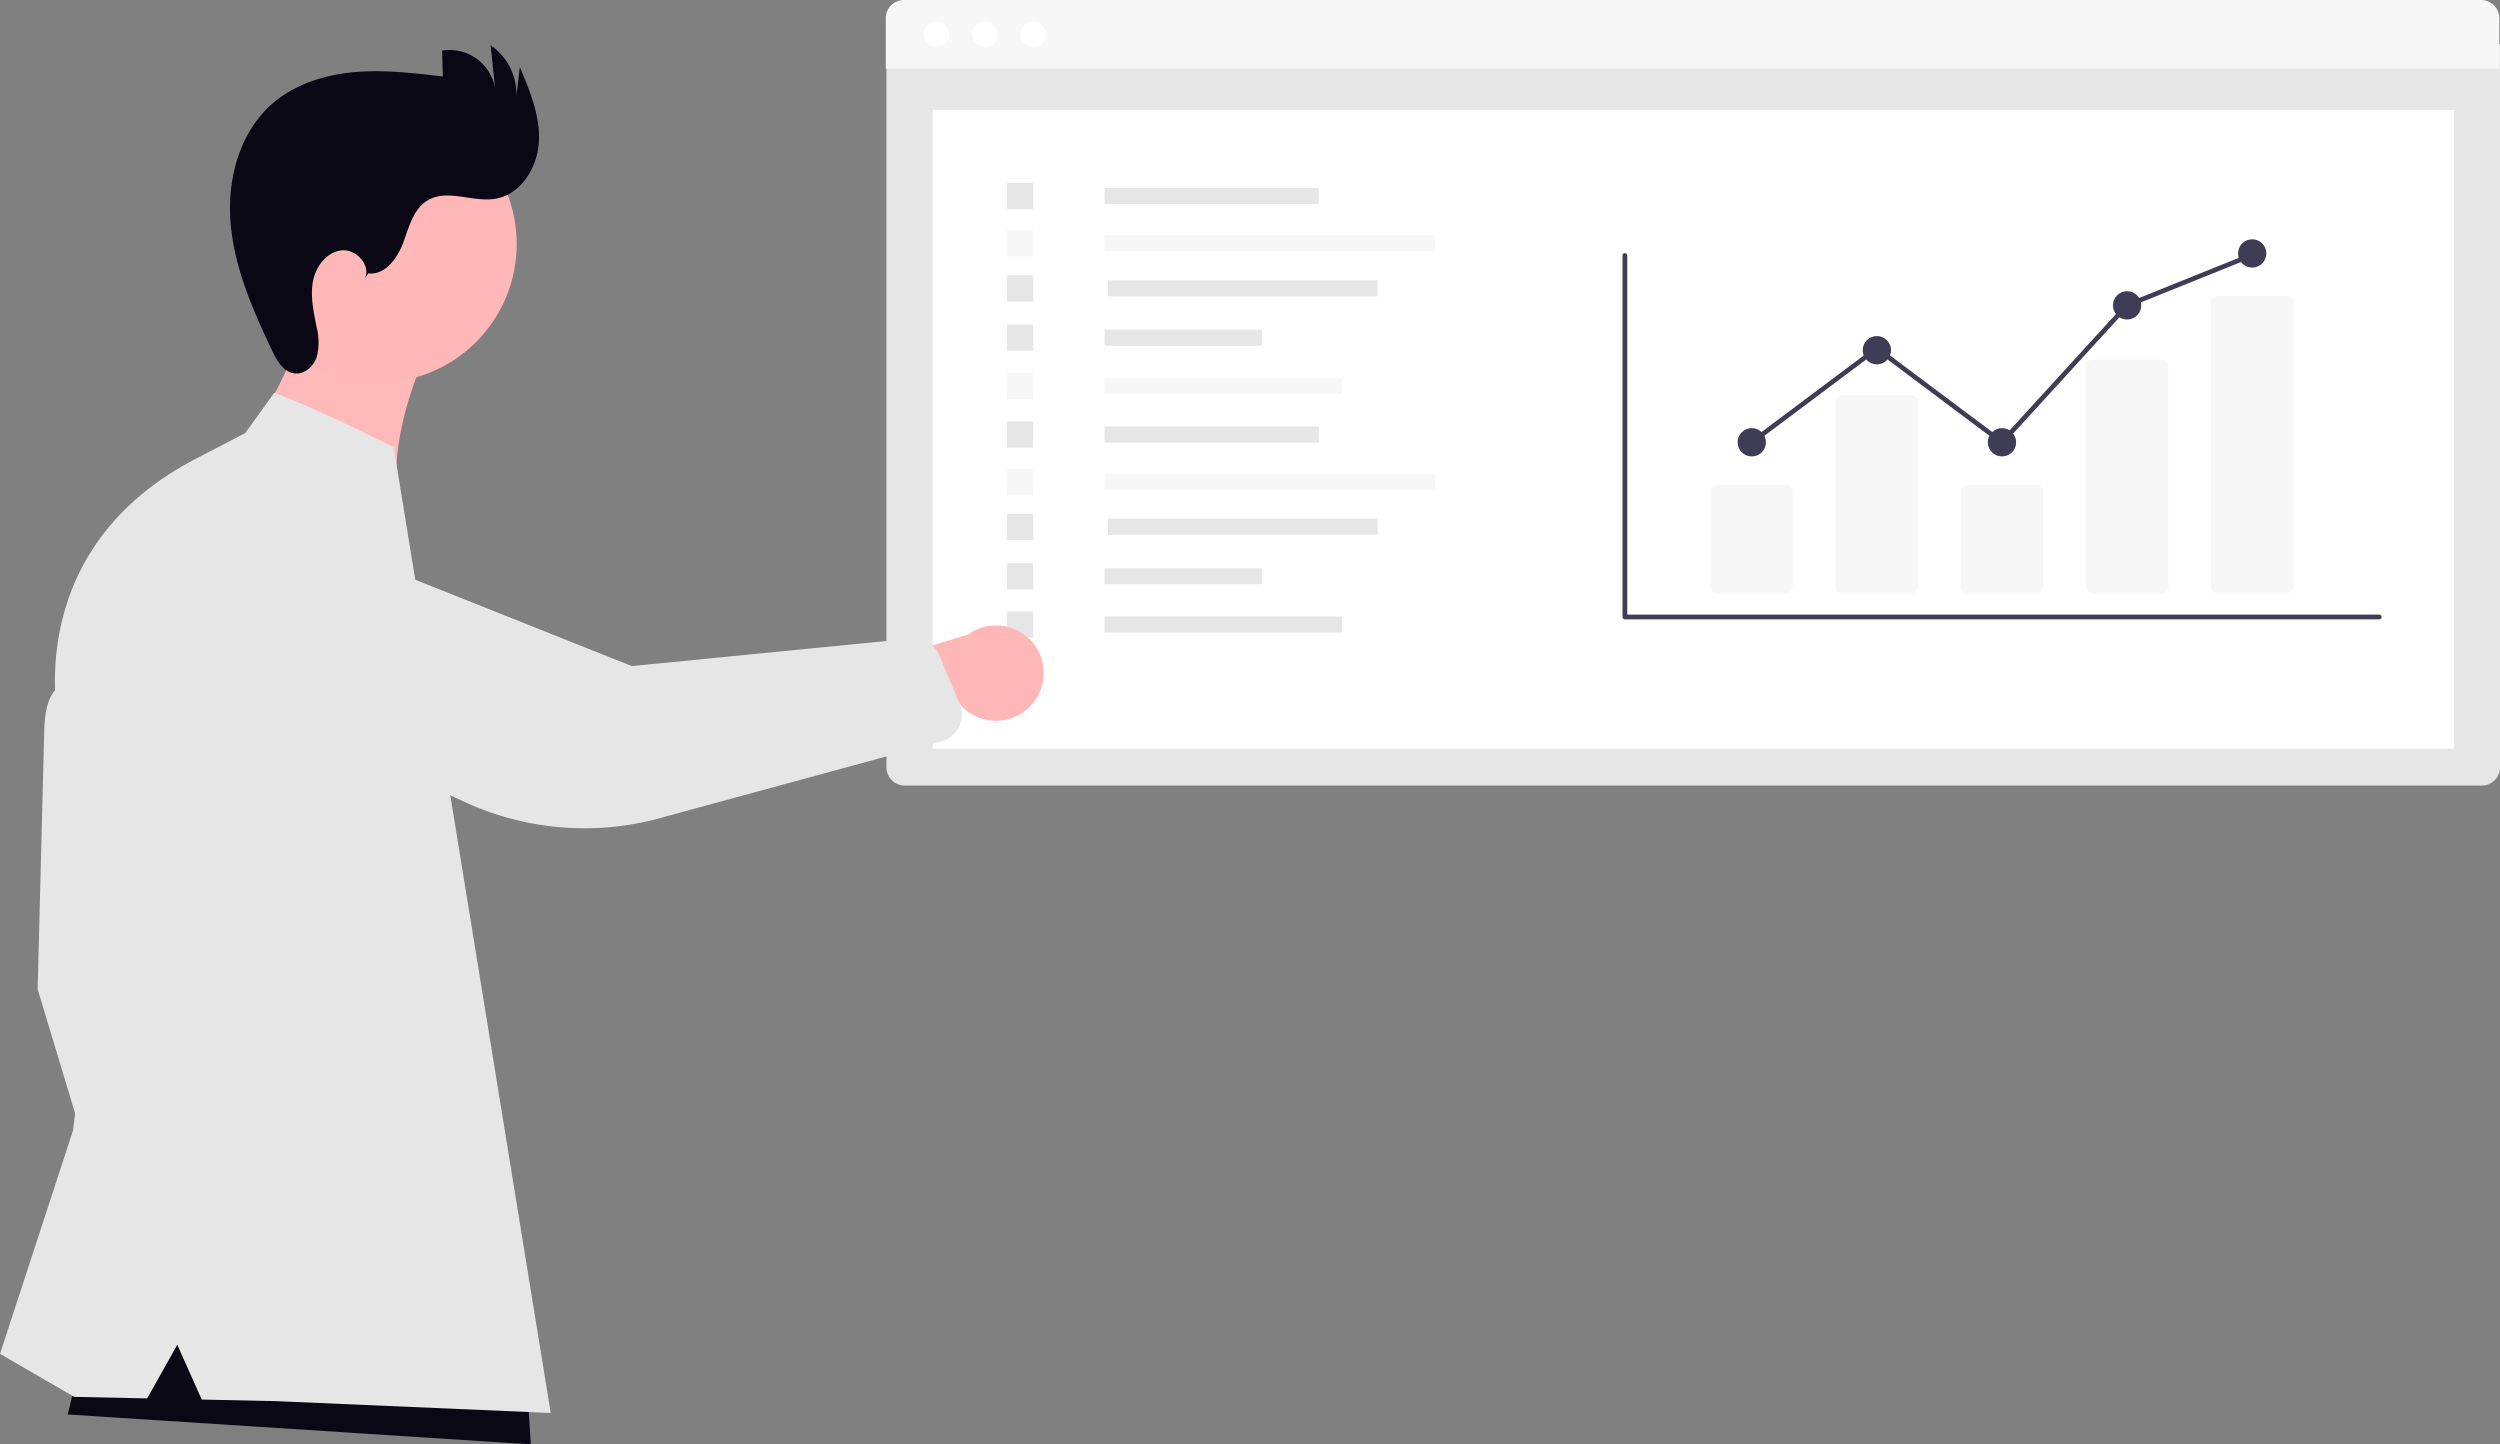 <svg xmlns="http://www.w3.org/2000/svg" width="800" height="462.196"><rect width="100%" height="100%" fill="#808080" stroke="none"/><g transform="translate(-765.123 -252.491)"><g transform="translate(1048.568 252.491)"><path fill="#e6e6e6" d="M.22 14.156h516.335v231.4a5.824 5.824 0 0 1-5.824 5.824H6.044a5.824 5.824 0 0 1-5.824-5.824Z"/><path fill="#fff" d="M14.985 35.166h486.806v204.419H14.985z"/><path fill="#f7f7f7" d="M5.824 0h504.687a5.824 5.824 0 0 1 5.824 5.824v16.111H0V5.824A5.824 5.824 0 0 1 5.824 0Z"/><circle cx="4.066" cy="4.066" r="4.066" fill="#fff" transform="translate(12.235 6.902)"/><circle cx="4.066" cy="4.066" r="4.066" fill="#fff" transform="translate(27.667 6.902)"/><circle cx="4.066" cy="4.066" r="4.066" fill="#fff" transform="translate(43.1 6.902)"/><path fill="#3f3d56" d="M477.894 198.184H236.523a.755.755 0 0 1-.755-.755V81.741a.756.756 0 0 1 1.511 0v114.932h240.615a.756.756 0 1 1 0 1.511Z"/><path fill="#f7f7f7" d="M288.094 189.874H266.14a2.245 2.245 0 0 1-2.242-2.242v-30.263a2.245 2.245 0 0 1 2.242-2.242h21.954a2.245 2.245 0 0 1 2.242 2.242v30.263a2.245 2.245 0 0 1-2.242 2.242Zm40.035 0h-21.954a2.245 2.245 0 0 1-2.242-2.242v-58.963a2.245 2.245 0 0 1 2.242-2.242h21.954a2.245 2.245 0 0 1 2.242 2.242v58.968a2.245 2.245 0 0 1-2.242 2.242Zm40.036 0h-21.954a2.245 2.245 0 0 1-2.242-2.242v-30.263a2.245 2.245 0 0 1 2.242-2.242h21.954a2.245 2.245 0 0 1 2.242 2.242v30.263a2.245 2.245 0 0 1-2.242 2.242Zm40.035 0h-21.954a2.2 2.2 0 0 1-2.242-2.141v-70.5a2.2 2.2 0 0 1 2.242-2.141H408.2a2.2 2.2 0 0 1 2.242 2.141v70.5a2.2 2.2 0 0 1-2.242 2.141Zm40.035.001h-21.958a2.245 2.245 0 0 1-2.242-2.242V96.938a2.245 2.245 0 0 1 2.242-2.242h21.954a2.245 2.245 0 0 1 2.242 2.242v90.694a2.245 2.245 0 0 1-2.242 2.242Z"/><circle cx="4.532" cy="4.532" r="4.532" fill="#3f3d56" transform="translate(272.585 136.998)"/><circle cx="4.532" cy="4.532" r="4.532" fill="#3f3d56" transform="translate(312.62 107.537)"/><circle cx="4.532" cy="4.532" r="4.532" fill="#3f3d56" transform="translate(352.656 136.998)"/><circle cx="4.532" cy="4.532" r="4.532" fill="#3f3d56" transform="translate(392.691 93.186)"/><circle cx="4.532" cy="4.532" r="4.532" fill="#3f3d56" transform="translate(432.726 76.567)"/><path fill="#3f3d56" d="m357.283 142.545-40.13-30.059-39.583 29.648-.906-1.209 40.489-30.326 39.939 29.916 39.69-43.433.159-.065 40.035-16.131.565 1.4-39.876 16.072Z"/><path fill="#e6e6e6" d="M70.013 60.152h68.561v5.153H70.013z"/><path fill="#f7f7f7" d="M70.013 75.279h105.872v5.153H70.013z"/><path fill="#e6e6e6" d="M71.114 89.687h86.284v5.153H71.114zm-1.101 15.808h50.371v5.153H70.013z"/><path fill="#f7f7f7" d="M70.013 120.936h76.023v5.153H70.013z"/><path fill="#e6e6e6" d="M38.765 58.531h8.395v8.395h-8.395z"/><path fill="#f7f7f7" d="M38.765 73.658h8.395v8.395h-8.395z"/><path fill="#e6e6e6" d="M38.765 88.066h8.395v8.395h-8.395zm0 15.808h8.395v8.395h-8.395z"/><path fill="#f7f7f7" d="M38.765 119.315h8.395v8.395h-8.395z"/><path fill="#e6e6e6" d="M70.013 136.474h68.561v5.153H70.013z"/><path fill="#f7f7f7" d="M70.013 151.602h105.872v5.153H70.013z"/><path fill="#e6e6e6" d="M71.114 166.009h86.284v5.153H71.114zm-1.101 15.808h50.371v5.153H70.013zm0 15.441h76.023v5.153H70.013zm-31.248-62.405h8.395v8.395h-8.395z"/><path fill="#f7f7f7" d="M38.765 149.981h8.395v8.395h-8.395z"/><path fill="#e6e6e6" d="M38.765 164.388h8.395v8.395h-8.395zm0 15.808h8.395v8.395h-8.395zm0 15.441h8.395v8.395h-8.395z"/></g><path fill="#ffb9b9" d="M898.59 372.583s-8.94 21.863-6.135 38.74l-24.578-.471-19.682-14.071 2.222-14.032s13.406-19.789 14.647-44.924Z"/><path fill="#e6e6e6" d="M792.313 473.692s-13.079-10.021-13.079 14.456l-2.066 80.888 23.061 76.413 13.424-24.782-5.508-53.689Z"/><circle cx="44.388" cy="44.388" r="44.388" fill="#ffb7b7" transform="rotate(-61.337 706.515 -522.206)"/><path fill="#090814" d="M882.941 339.964c5.321.693 9.336-4.752 11.2-9.788s3.28-10.891 7.905-13.611c6.324-3.713 14.407.753 21.635-.473 8.161-1.384 13.469-10.035 13.888-18.3s-2.875-16.217-6.1-23.841l-1.133 9.473a18.788 18.788 0 0 0-8.21-16.422l1.447 13.9a14.757 14.757 0 0 0-16.975-12.207l.228 8.281c-9.428-1.118-18.937-2.242-28.392-1.391s-18.973 3.846-26.142 10.074c-10.72 9.318-14.635 24.654-13.322 38.795s7.156 27.425 13.236 40.256c1.53 3.228 3.647 6.871 7.2 7.282 3.183.369 6.108-2.3 7.1-5.353a19.384 19.384 0 0 0-.087-9.526c-.9-4.767-2.025-9.637-1.185-14.414s4.279-9.5 9.094-10.08 9.741 4.918 7.427 9.185Zm52.036 374.723-148.171-9.563 11.152-46.2 135.421 30.267Z"/><path fill="#e6e6e6" d="m843.599 391.079 9.294-12.9s10.39 3.53 38.207 17.377l1.967 12.089 48.288 297-87.772-3.784-23.9-.509-7.825-17.533-9.645 17.166-23.34-.5-23.75-13.769 23.406-71.595 7.573-65.4-11.7-61.611s-14.73-56.576 41.987-87.089Z"/><path fill="#ffb7b7" d="M1095.52 477.69a15.17 15.17 0 0 1-23.264.084l-50.333 19.34 6.01-27.364 46.878-14.167a15.254 15.254 0 0 1 20.712 22.111Z"/><path fill="#e6e6e6" d="M1072.05 484.999a8.885 8.885 0 0 1-5.496 4.71l-88.417 24.067a91.478 91.478 0 0 1-64.237-4.62l-66.363-30.55a28.597 28.597 0 1 1 12.123-55.894l107.645 42.926 89.778-8.842a8.901 8.901 0 0 1 8.632 5.434l6.512 15.543a8.885 8.885 0 0 1 .495 5.275 8.801 8.801 0 0 1-.662 1.965Z"/></g></svg>